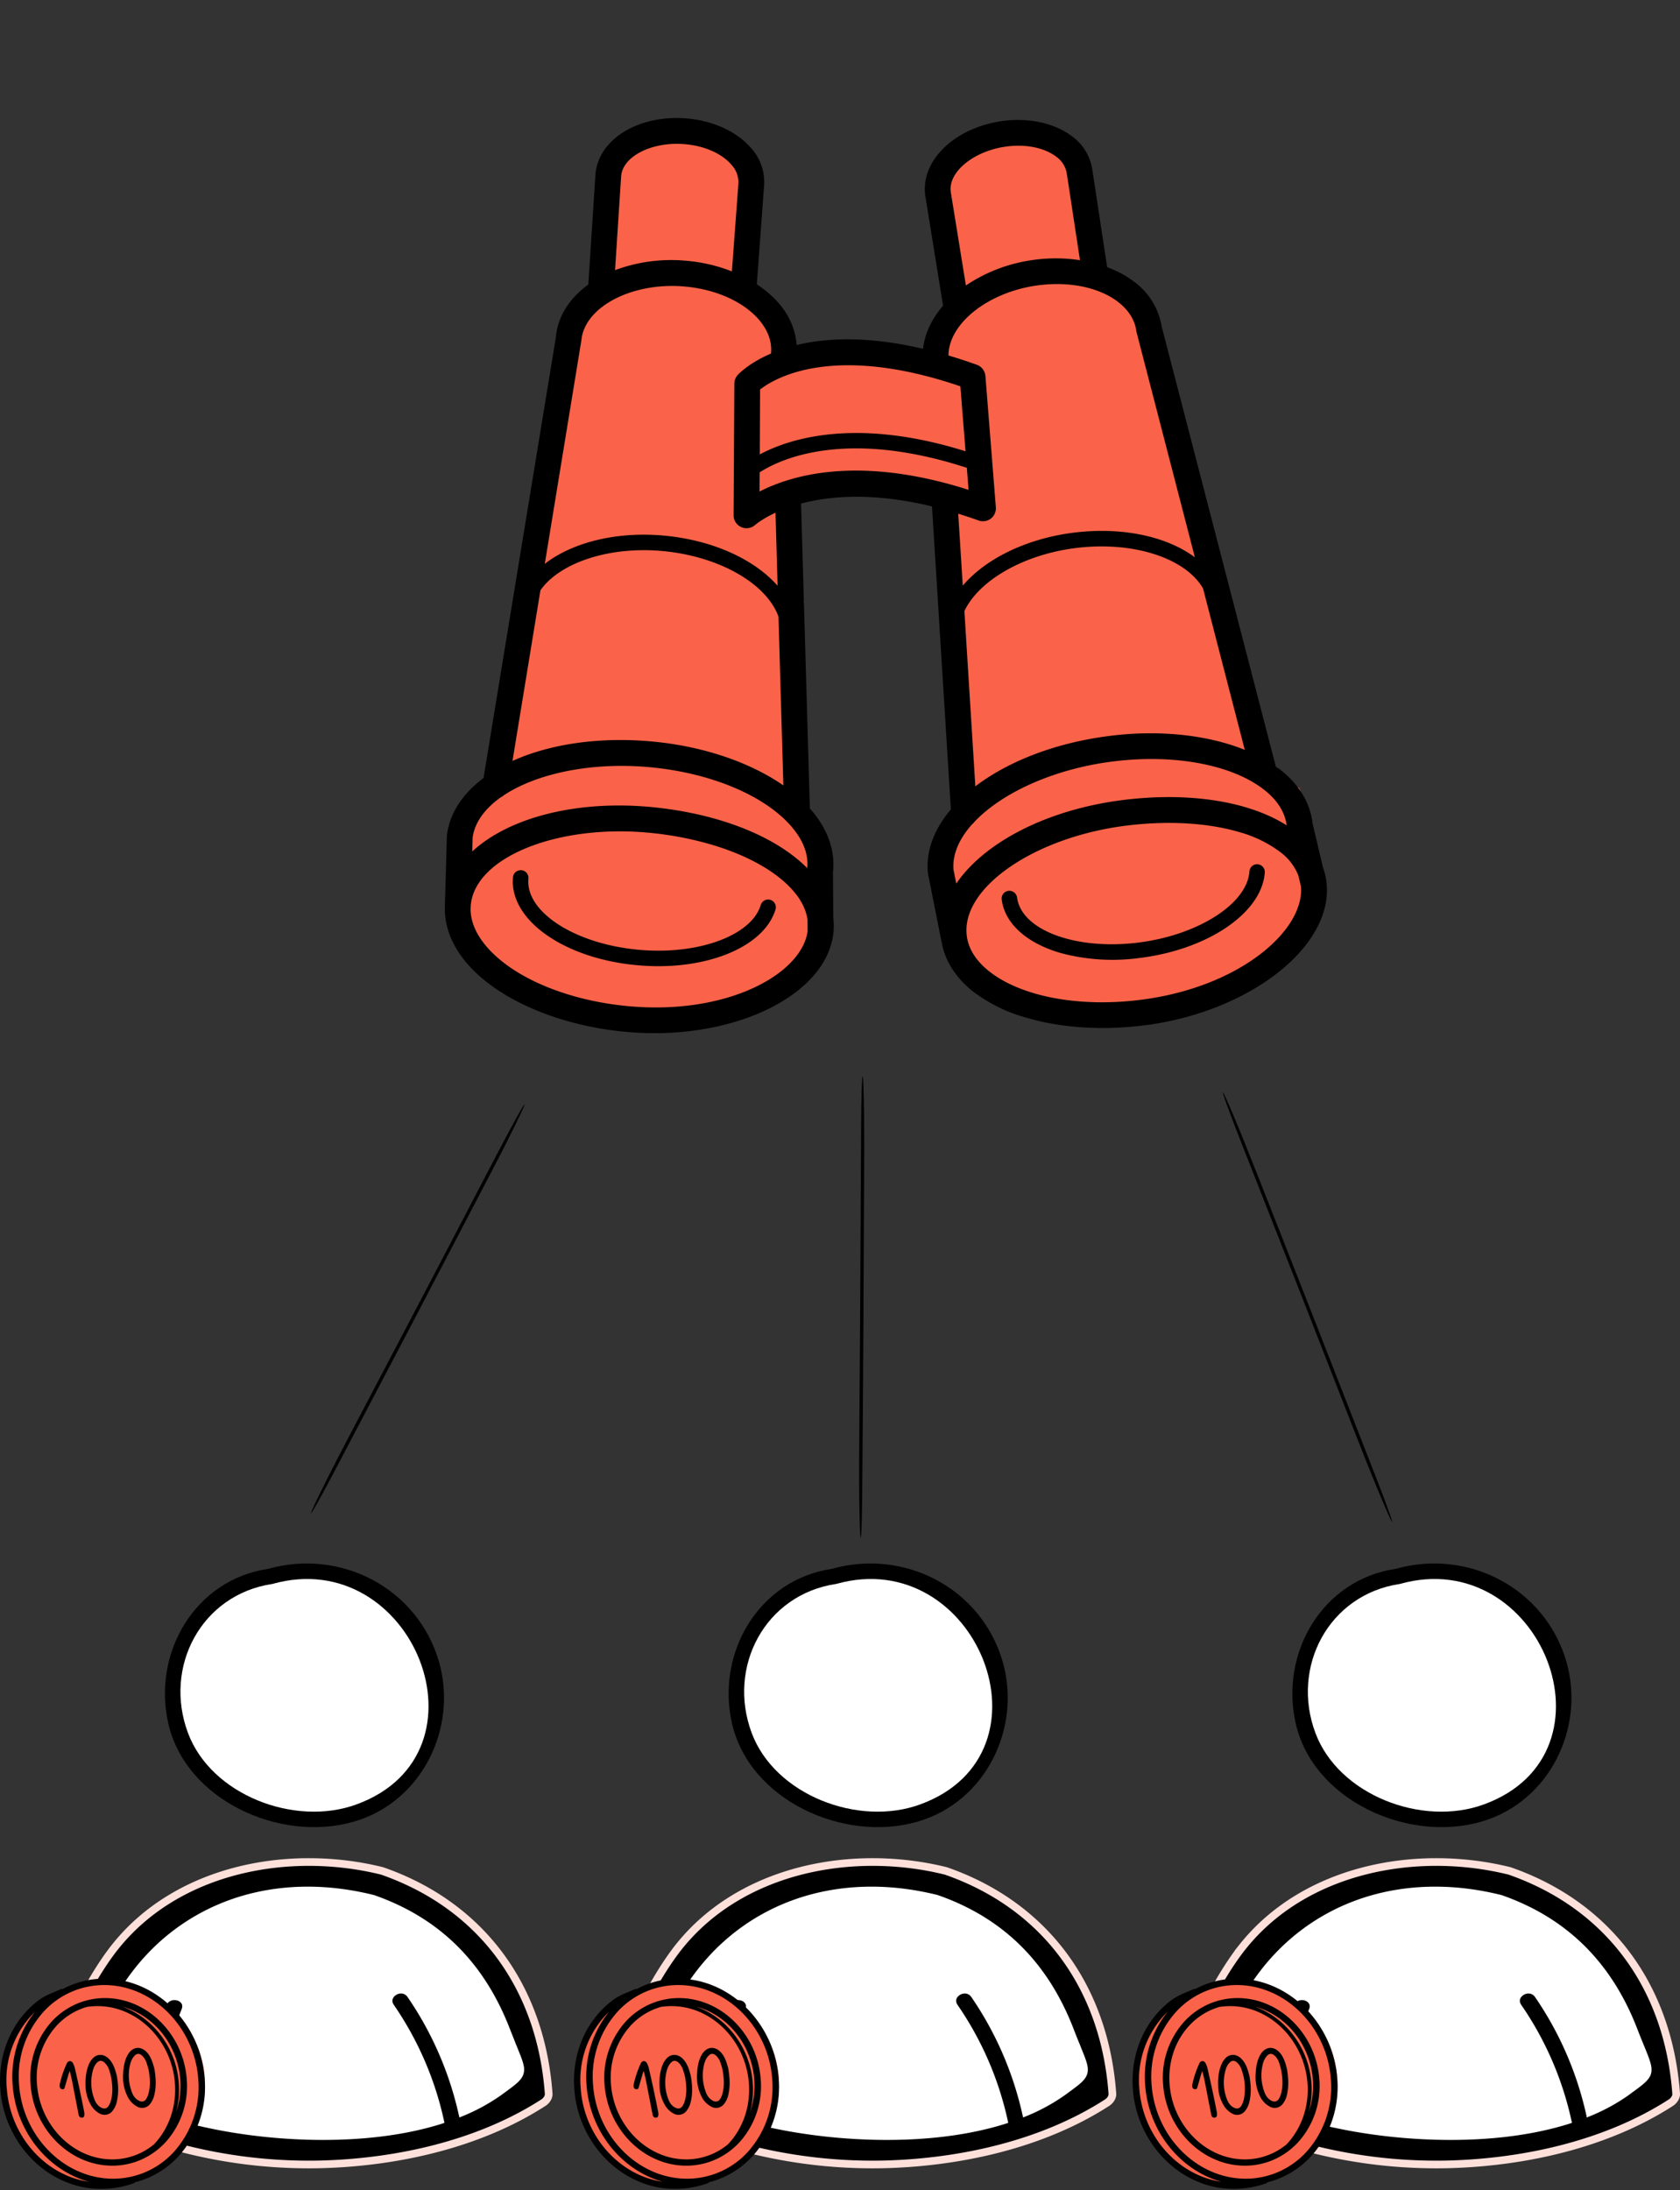 <svg width="267" height="348" fill="none" xmlns="http://www.w3.org/2000/svg"><rect width="100%" height="100%" fill="#333333" stroke="none"/><g clip-path="url(#a)"><path d="M96.56 25.6s-.4 18.4-.62 19.12c-.2.72-5.5 7.84-5.5 7.84s-7.88 47.77-7.84 48.2c.03.42-3.73 22.6-3.73 22.6l-5.5 7.83-.78 13.63 7.1 12.86 20.8 4.3 21.52-2.54 9.08-11.36s-.38-12.85.14-13.76c.52-.91-5.49-10.89-5.49-10.89l2.02-27.75-2.47-16.24 22.24-1.91 3.42 2.7 2.7 48.8-3.95 6.93.01 14.04 10.9 9.17 26.25 1.26 22.1-12.37-1.42-12.75s-.23-10.29-1.28-10.22c-1.05.08-7.2-5.25-7.2-5.25l-14.08-60L181.2 47l-8.27-4.67-2.6-17.23-6.94-3.39-12.07 3.38-.77 10.7 2.1 13.3-5.48 8.3-22.33-1.03-5.98-10.9.2-19.87s-8.91-4.68-9.5-4.86c-.6-.17-13 4.87-13 4.87Z" fill="#FA6349"/><path d="M123.25 144.5c-1.84 6.1-11.4 9.9-22.23 8.83a35.74 35.74 0 0 1-6.54-1.24c-8.08-2.37-13.45-7.36-12.95-12.72a1.23 1.23 0 0 1 2.45.23c-.49 5.25 7.26 10.3 17.27 11.28 9.54.94 18.17-2.18 19.65-7.08.2-.65.87-1.02 1.52-.83h.01c.65.2 1.02.89.82 1.54Zm58.67 18.4c-6.73.87-13.29.41-18.72-1.18a25.08 25.08 0 0 1-8.6-4.22c-2.64-2.12-4.31-4.69-4.89-7.5l-2.21-11.12a2.23 2.23 0 0 1-.03-.2c-.34-3.52 1.03-6.97 3.65-10.08l-3-48.14c-9.37-2.26-16.22-1.67-20.81-.45l1.4 48.45c.22.25.44.5.64.75 2.36 2.95 3.4 6.2 3.03 9.38l.05 7.2c.1.87.11 1.75 0 2.62-1.28 10.04-16.5 17.15-33.21 15.51a51.57 51.57 0 0 1-9.43-1.8c-6.92-2.03-12.68-5.4-16-9.57-2.1-2.65-3.16-5.54-3.09-8.41l.32-11.32.02-.2c.45-3.5 2.56-6.57 5.81-9.01l11.5-70.07c.29-3.3 2.2-6.2 5.15-8.33l1.14-17.58c.5-5.5 6.76-9.36 14.25-8.83 4.3.3 8.23 2.08 10.5 4.75a8 8 0 0 1 2.04 5.99l-1.15 15.63c1.34.89 2.54 1.9 3.5 3.03a11.4 11.4 0 0 1 2.84 6.62c4.66-1.13 11.23-1.48 20.08.6.27-2.44 1.4-4.78 3.18-6.85l-2.83-17.5c-.74-5.47 4.5-10.63 11.92-11.79 4.26-.66 8.48.2 11.3 2.3a8 8 0 0 1 3.33 5.37l2.36 15.5c1.5.56 2.9 1.28 4.09 2.17a11.07 11.07 0 0 1 4.58 7.28l18.14 69.91c.25.19.54.34.78.54 2.95 2.35 4.7 5.27 5.05 8.47l1.66 7c.29.83.5 1.68.58 2.55.98 10.08-12.26 20.4-28.92 22.54Zm-4.32-115c-3.16-2.36-8.08-3.28-13.16-2.49-7.67 1.2-13.67 6.1-13.7 11.07 1.45.43 2.95.92 4.52 1.48.75.27 1.28.97 1.35 1.77l1.66 20.87c.05.7-.25 1.37-.8 1.8a2.1 2.1 0 0 1-1.94.3c-1.1-.4-2.18-.75-3.24-1.08l.72 11.43c3.5-4.13 9.78-7.34 17.19-8.36 7.95-1.09 15.2.51 19.7 3.86l-9.26-35.73a2.17 2.17 0 0 1-.05-.24c-.3-2.25-1.8-3.78-3-4.68Zm-23.67 29.93-.27-3.5c-19.2-6.25-29.6-1.43-32.93.72l-.02 3.05c5.06-2.6 15.77-5.84 33.22-.27ZM120.8 61.88l-.05 10.32c4.63-2.48 15.22-5.97 32.7-.5l-.82-10.32c-20.3-6.92-29.6-1.24-31.82.5Zm32.71-16.52a25.13 25.13 0 0 1 10.3-4c2.68-.42 5.34-.4 7.83-.02l-2.1-13.8a4.1 4.1 0 0 0-1.72-2.68c-1.96-1.46-5.02-2.03-8.22-1.53-5.02.79-8.91 4.06-8.5 7.14l2.41 14.89ZM98.72 27.95l-.97 14.97a25.56 25.56 0 0 1 10.93-1.52c2.71.19 5.3.8 7.64 1.72l1.03-13.92a4.1 4.1 0 0 0-1.08-3c-1.58-1.85-4.44-3.09-7.67-3.31-5.07-.36-9.6 1.96-9.88 5.06Zm29.63 120.02-.01-1.83c-.2-1.4-.82-2.8-1.91-4.17-2.63-3.3-7.47-6.05-13.48-7.81a52.94 52.94 0 0 0-9.68-1.84c-14.44-1.4-27.46 3.73-28.42 11.23-.28 2.14.45 4.3 2.15 6.45 4.07 5.1 12.74 8.88 22.62 9.84 15.78 1.54 27.76-5 28.73-11.87Zm-2.2-16.2c-4.07-5.12-12.74-8.89-22.62-9.85-9.4-.92-18.19.95-23.45 4.43-.14.13-.3.23-.48.32-2.5 1.78-4.14 3.95-4.48 6.38l-.07 2.24c5.73-5.32 16.48-8.23 28.62-7.05 10.58 1.04 19.6 4.62 24.63 9.7.19-2.05-.52-4.13-2.16-6.18Zm-1.65-6.98-.78-26.82c-1.86-5.2-9.36-9.61-18.53-10.43-8.48-.75-16.25 1.9-19.3 6.25l-4.44 27.11c5.92-2.68 13.86-3.9 22.48-3.06 8 .78 15.34 3.32 20.57 6.95Zm-1.25-43.33c-2.14 1-3.19 1.9-3.22 1.93a2.06 2.06 0 0 1-2.22.36 2.04 2.04 0 0 1-1.22-1.88l.12-20.92c0-.51.2-1 .53-1.37.17-.18 1.8-1.91 5.3-3.41v-.1c.2-2.25-.91-4.08-1.88-5.22-2.55-3-7.14-5-12.27-5.36-8.19-.57-15.5 3.35-15.99 8.57l-5.82 35.53c4.31-3.36 11.26-5.17 18.83-4.5 7.87.7 14.5 3.8 18.17 7.98l-.33-11.6ZM155 124.94c5.18-3.94 12.64-6.9 21.23-8 7.98-1.03 15.7-.18 21.6 2.2L191.2 93.5c-2.8-4.87-11.3-7.66-20.66-6.37-8.2 1.13-15.04 5.23-17.27 9.96l1.74 27.85Zm-3.46 13.25.44 2.2c4.4-6.47 14.23-11.7 26.33-13.26 10.57-1.35 20.14.16 26.18 4.01-.27-2.06-1.43-3.94-3.5-5.59-5.1-4.06-14.39-5.81-24.24-4.55-9.37 1.2-17.51 4.98-21.86 9.55-.11.16-.25.3-.4.42-2.05 2.3-3.15 4.78-2.95 7.22Zm55.22 2.66-.42-1.76a8.54 8.54 0 0 0-2.79-3.65 19.5 19.5 0 0 0-6.68-3.26c-4.98-1.45-11.34-1.84-18.04-.98-14.4 1.85-25.94 9.76-25.2 17.28.2 2.15 1.4 4.1 3.53 5.81 5.1 4.07 14.4 5.82 24.24 4.55 15.73-2.02 25.95-11.08 25.36-17.99Zm-6.88-3.54a1.23 1.23 0 0 0-1.31 1.14c-.35 5.12-8.07 10.08-17.57 11.3-9.98 1.27-18.67-1.93-19.36-7.15a1.23 1.23 0 1 0-2.44.33c.52 3.92 4.1 6.94 9.3 8.47a31.83 31.83 0 0 0 12.81.78c10.8-1.38 19.27-7.21 19.7-13.56a1.23 1.23 0 0 0-1.13-1.3Z" fill="#000"/></g><path d="M56.28 289.42c10.86-3.17 16.53-15.01 13.46-25.49-3.4-11.57-15.53-17.92-27.11-14.67-11.66 1.73-18.4 13.35-15.9 24.49 2.73 12.25 17.79 19.1 29.55 15.67Z" fill="#000"/><path d="M43.3 251.66c22.32-6.27 35.6 26.9 13.36 35.03-9.82 3.6-23.1-1.5-26.78-11.34-3.94-10.52 2.12-22.01 13.42-23.69Z" fill="#fff"/><path d="M18.29 309.33c9.93-12.46 27.68-15.74 42.44-12.07 15.76 5.49 25.22 18.4 26.47 35.38.04.53-.32 1.11-.84 1.44-10.26 6.62-23.3 9.48-35.32 9.8a80.8 80.8 0 0 1-26.87-3.92c-.53-.17-1.18-.36-1.9-.57-1.45-.44-3.21-.96-4.96-1.6a29.55 29.55 0 0 1-3.62-1.55 8.89 8.89 0 0 1-2.5-1.79c-1.22-1.38-1.7-3.27-1.61-5.5.08-2.22.73-4.72 1.69-7.22 1.9-5 5-9.87 7.02-12.4Z" fill="#000" stroke="#FEE0DB" stroke-width="1.22"/><path d="M73.38 336.06a30.45 30.45 0 0 0 6.2-3.38l.06-.04.13-.1c1.1-.8 1.9-1.38 2.44-1.9.56-.55.85-1.06.88-1.7.03-.62-.2-1.34-.58-2.33l-.55-1.37-.15-.36-.91-2.3c-4.03-10.53-11.08-17.66-21.55-21.3h-.02c-10.18-2.54-19.89-1.35-27.78 3.07-7.9 4.42-13.97 12.04-16.88 22.34-.27.94-.5 1.6-.67 2.1l-.1.33c-.1.26-.16.47-.2.65a.92.92 0 0 0 .03.5.9.9 0 0 0 .3.38 5.55 5.55 0 0 0 .6.39c.43.26 1.03.62 1.84 1.24a20.92 20.92 0 0 0 5.54 2.76l.24.1.03-.27a58.15 58.15 0 0 1 3.95-16.3c.36-.87 1.24-1.13 1.97-.93.36.1.66.31.83.6.16.27.2.63.02 1.09l.2.07-.2-.07a56.2 56.2 0 0 0-3.96 16.5l-.02.17.17.05c2.37.66 4.76 1.18 6.76 1.6.31.08.61.14.9.2 10.37 2.27 25.45 3.13 37.33-.64l.17-.06-.04-.18a51.71 51.71 0 0 0-7.93-18.3l-.17.12.17-.12c-.28-.4-.32-.78-.22-1.1.1-.32.34-.6.67-.8.64-.38 1.54-.36 2.07.42l.17-.11-.17.11a53.84 53.84 0 0 1 8.15 18.72l.06.24.22-.1Z" fill="#fff" stroke="#fff" stroke-width=".41"/><path d="M145.87 289.42c10.87-3.17 16.53-15.01 13.46-25.49-3.4-11.57-15.53-17.92-27.11-14.67-11.66 1.73-18.4 13.35-15.9 24.49 2.73 12.25 17.79 19.1 29.55 15.67Z" fill="#000"/><path d="M132.9 251.66c22.3-6.27 35.59 26.9 13.35 35.03-9.82 3.6-23.1-1.5-26.78-11.34-3.94-10.52 2.12-22.01 13.42-23.69Z" fill="#fff"/><path d="M107.88 309.33c9.93-12.46 27.68-15.74 42.45-12.07 15.75 5.49 25.21 18.4 26.46 35.38.04.53-.32 1.11-.84 1.44-10.26 6.62-23.3 9.48-35.32 9.8a80.8 80.8 0 0 1-26.87-3.92l-1.89-.57c-1.46-.44-3.22-.96-4.97-1.6a29.59 29.59 0 0 1-3.62-1.55 8.89 8.89 0 0 1-2.5-1.79c-1.22-1.38-1.7-3.27-1.6-5.5.08-2.22.72-4.72 1.68-7.22 1.91-5 5-9.87 7.02-12.4Z" fill="#000" stroke="#FEE0DB" stroke-width="1.22"/><path d="M162.97 336.06a30.45 30.45 0 0 0 6.2-3.38l.06-.04.13-.1c1.1-.8 1.9-1.38 2.44-1.9.56-.55.85-1.06.88-1.7.03-.62-.2-1.34-.58-2.33l-.55-1.37-.14-.36c-.28-.66-.58-1.42-.92-2.3-4.03-10.53-11.08-17.66-21.55-21.3h-.01c-10.19-2.54-19.9-1.35-27.79 3.07-7.9 4.42-13.96 12.04-16.88 22.34-.27.94-.5 1.6-.67 2.1l-.1.33c-.1.26-.16.47-.2.65a.92.92 0 0 0 .03.5.9.9 0 0 0 .3.38 5.66 5.66 0 0 0 .6.39c.43.26 1.03.62 1.84 1.24a20.91 20.91 0 0 0 5.54 2.76l.24.1.03-.27a58.16 58.16 0 0 1 3.95-16.3c.36-.87 1.25-1.13 1.97-.93.36.1.66.31.83.6.16.27.2.63.02 1.09l.2.07-.2-.07a56.23 56.23 0 0 0-3.96 16.5l-.02.17.17.05c2.37.66 4.76 1.18 6.76 1.6.31.08.61.14.9.2 10.38 2.27 25.45 3.13 37.33-.64l.18-.06-.04-.18a51.71 51.71 0 0 0-7.94-18.3l-.17.12.17-.12c-.28-.4-.31-.78-.22-1.1.1-.32.34-.6.67-.8.65-.38 1.54-.36 2.08.42l.16-.11-.16.11a53.85 53.85 0 0 1 8.14 18.72l.06.24.22-.1Z" fill="#fff" stroke="#fff" stroke-width=".41"/><path d="M235.46 289.42c10.87-3.17 16.53-15.01 13.46-25.49-3.4-11.57-15.53-17.92-27.1-14.67-11.67 1.73-18.4 13.35-15.91 24.49 2.73 12.25 17.8 19.1 29.55 15.67Z" fill="#000"/><path d="M222.49 251.66c22.31-6.27 35.59 26.9 13.35 35.03-9.82 3.6-23.1-1.5-26.78-11.34-3.94-10.52 2.12-22.01 13.43-23.69Z" fill="#fff"/><path d="M197.47 309.33c9.93-12.46 27.68-15.74 42.45-12.07 15.75 5.49 25.21 18.4 26.47 35.38.04.53-.33 1.11-.84 1.44-10.27 6.62-23.3 9.48-35.33 9.8a80.81 80.81 0 0 1-26.87-3.92l-1.89-.57c-1.46-.44-3.22-.96-4.97-1.6a29.57 29.57 0 0 1-3.62-1.55 8.9 8.9 0 0 1-2.5-1.79c-1.21-1.38-1.7-3.27-1.6-5.5.08-2.22.72-4.72 1.68-7.22 1.91-5 5-9.87 7.02-12.4Z" fill="#000" stroke="#FEE0DB" stroke-width="1.22"/><path d="M252.56 336.06a30.44 30.44 0 0 0 6.21-3.38l.05-.04.13-.1c1.1-.8 1.9-1.38 2.44-1.9.56-.55.86-1.06.88-1.7.03-.62-.2-1.34-.57-2.33a80.14 80.14 0 0 0-.7-1.73c-.27-.66-.58-1.42-.92-2.3-4.03-10.53-11.08-17.66-21.54-21.3h-.02c-10.18-2.54-19.9-1.35-27.79 3.07-7.9 4.42-13.96 12.04-16.88 22.34-.26.94-.5 1.6-.66 2.1l-.12.33c-.08.26-.15.47-.18.65a.92.92 0 0 0 .02.5.9.9 0 0 0 .3.38 5.4 5.4 0 0 0 .6.39c.43.26 1.03.62 1.85 1.24a20.91 20.91 0 0 0 5.53 2.76l.25.1.02-.27a58.13 58.13 0 0 1 3.95-16.3c.36-.87 1.25-1.13 1.97-.93.36.1.66.31.83.6.16.27.21.63.03 1.09l.19.07-.2-.07a56.2 56.2 0 0 0-3.96 16.5l-.01.17.16.05a121.37 121.37 0 0 0 7.66 1.8c10.38 2.27 25.45 3.13 37.33-.64l.18-.06-.04-.18a51.71 51.71 0 0 0-7.94-18.3l-.17.12.17-.12c-.28-.4-.31-.78-.22-1.1.1-.32.35-.6.67-.8.65-.38 1.54-.36 2.08.42l.17-.11-.17.11a53.87 53.87 0 0 1 8.15 18.72l.05.24.22-.1Z" fill="#fff" stroke="#fff" stroke-width=".41"/><g clip-path="url(#b)"><path d="M78.04 186.3c-8.48 16.26-16.94 32.39-25.13 47.93-2.57 4.87-4.05 7.42-3.31 5.7.74-1.73 3.42-7.07 6-11.95 7.63-14.48 15.51-29.5 23.4-44.64 2.67-5.1 4.61-8.58 4.34-7.75-.24.74-2.22 4.78-4.58 9.34l-.72 1.38Z" fill="#000"/></g><g clip-path="url(#c)"><path d="M199.07 184.7c6.73 17.05 13.37 34 19.75 50.37 2 5.13 2.95 7.92 2.14 6.24-.82-1.7-3.1-7.22-5.1-12.36-5.94-15.25-12.13-31.04-18.4-46.93-2.11-5.35-3.47-9.1-3.02-8.35.4.67 2.15 4.81 4.06 9.58l.57 1.44Z" fill="#000"/></g><g clip-path="url(#d)"><path d="M137.35 183.1c-.07 18.33-.17 36.54-.32 54.1-.04 5.51-.19 8.46-.32 6.59-.14-1.88-.2-7.85-.16-13.36.13-16.38.23-33.34.3-50.41.02-5.76.14-9.73.28-8.88.13.77.22 5.27.22 10.4v1.56Z" fill="#000"/></g><g clip-path="url(#e)"><path d="M16.41 347.52a16.2 16.2 0 0 0 16.17-16.23 16.2 16.2 0 0 0-16.17-16.23A16.2 16.2 0 0 0 .25 331.29a16.2 16.2 0 0 0 16.16 16.23Z" fill="#FA6349"/><path d="M32.54 330.44c-.55-8.92-7.7-16.06-15.98-16.06h-.3a14 14 0 0 0-6.28 1.64.5.5 0 0 0-.3.03l-.96.41c-.87.36-1.69.7-2.52 1.31C2 320.9-.32 326.12.04 331.73c.55 8.91 7.7 16.05 15.98 16.05h.3c1.73-.04 3.38-.34 4.92-.89a.5.5 0 0 0 .22-.16 14.16 14.16 0 0 0 6.84-4.06 16.36 16.36 0 0 0 4.24-12.23Zm-31.48 1.23a15.16 15.16 0 0 1 4.51-12.04A16.49 16.49 0 0 0 2 331.12c.47 7.48 5.57 13.7 12.1 15.52-6.9-1-12.55-7.29-13.03-14.97Zm26.49 10.32a13.07 13.07 0 0 1-9.58 4.17c-7.75 0-14.43-6.71-14.95-15.1a15.36 15.36 0 0 1 3.97-11.5 13.07 13.07 0 0 1 9.57-4.17c7.75 0 14.43 6.72 14.96 15.1a15.37 15.37 0 0 1-3.97 11.5ZM16.7 317.46h-.25c-3.1.07-6 1.36-8.16 3.65a13.3 13.3 0 0 0-3.44 9.95c.45 7.24 6.25 13.03 12.99 13.03h.24c3.1-.06 6-1.36 8.16-3.65a13.3 13.3 0 0 0 3.45-9.94c-.46-7.25-6.26-13.04-13-13.04Zm1.36 25.63h-.23c-6.2 0-11.54-5.38-11.96-12.1a12.3 12.3 0 0 1 3.18-9.2 10.5 10.5 0 0 1 4.78-2.93c.47-.07.95-.11 1.43-.12 6.49-.15 12.12 5.44 12.55 12.43.23 3.62-1.01 7.1-3.35 9.54a10.39 10.39 0 0 1-6.4 2.38Zm9.93-7.5c.38-1.42.54-2.93.44-4.46-.36-5.75-4.1-10.57-9-12.3 4.97 1.3 8.87 6.03 9.23 11.73.11 1.74-.13 3.45-.67 5.03Z" fill="#000"/><path d="M24.54 328.7c.25 1.49.3 2.75.02 4a3.63 3.63 0 0 1-.67 1.54 1.6 1.6 0 0 1-2.08.47 3.64 3.64 0 0 1-1.62-1.78 6.97 6.97 0 0 1-.62-3.47c.05-.98.2-1.94.63-2.8.1-.2.23-.4.37-.58.73-.89 1.8-.94 2.66-.12.47.45.76 1.03.98 1.64.15.43.26.87.33 1.1Zm-.92.15c-.06-.2-.16-.6-.29-.98a2.8 2.8 0 0 0-.73-1.25c-.44-.4-.84-.4-1.24.03-.36.38-.56.87-.69 1.4a7.47 7.47 0 0 0 .26 4.28c.21.6.53 1.1 1.09 1.41.51.28.97.2 1.26-.32.17-.3.3-.64.37-.98.26-1.12.2-2.26-.03-3.6ZM18.57 329.84c.25 1.43.3 2.7.02 3.97a3.63 3.63 0 0 1-.67 1.53 1.6 1.6 0 0 1-2.1.46 3.45 3.45 0 0 1-1.42-1.44 6.19 6.19 0 0 1-.8-2.91c-.04-1.2.06-2.38.53-3.47.12-.28.28-.55.47-.78.72-.91 1.83-.95 2.68-.11.52.51.82 1.16 1.04 1.85.11.35.2.7.25.9Zm-.93.09c-.05-.2-.14-.57-.26-.93a2.7 2.7 0 0 0-.85-1.36c-.4-.3-.74-.28-1.09.06-.3.3-.51.7-.64 1.12a7.31 7.31 0 0 0 .19 4.68c.2.56.52 1.05 1.05 1.34.52.29.98.2 1.27-.32.17-.3.3-.65.38-1 .25-1.12.2-2.27-.05-3.6ZM11.06 329.08l-.19.57-.57 1.97c-.07.25-.17.35-.38.33a.46.46 0 0 1-.43-.4c-.02-.11-.02-.24 0-.36a16.06 16.06 0 0 1 1.17-3.44c.24-.37.7-.37.92.03.14.26.25.54.32.83a205.67 205.67 0 0 1 1.46 6.82c.04.2.06.39.05.58 0 .29-.17.45-.41.46-.25 0-.44-.18-.5-.45l-1.03-5.31c-.1-.54-.24-1.08-.37-1.62h-.04Z" fill="#000"/></g><g clip-path="url(#f)"><path d="M107.63 347.52a16.2 16.2 0 0 0 16.17-16.23 16.2 16.2 0 0 0-16.17-16.23 16.2 16.2 0 0 0-16.16 16.23 16.2 16.2 0 0 0 16.16 16.23Z" fill="#FA6349"/><path d="M123.77 330.44c-.56-8.92-7.7-16.06-15.99-16.06h-.3a14 14 0 0 0-6.28 1.64.5.5 0 0 0-.3.03l-.96.41c-.87.36-1.69.7-2.52 1.31-4.21 3.13-6.52 8.35-6.16 13.96.55 8.91 7.7 16.05 15.98 16.05h.3c1.73-.04 3.38-.34 4.92-.89.1-.03.16-.1.22-.16a14.17 14.17 0 0 0 6.84-4.06 16.36 16.36 0 0 0 4.25-12.23Zm-31.49 1.23a15.16 15.16 0 0 1 4.51-12.04 16.49 16.49 0 0 0-3.58 11.49c.47 7.48 5.57 13.7 12.1 15.52-6.9-1-12.55-7.29-13.03-14.97Zm26.49 10.32a13.07 13.07 0 0 1-9.58 4.17c-7.75 0-14.43-6.71-14.95-15.1a15.36 15.36 0 0 1 3.97-11.5 13.07 13.07 0 0 1 9.57-4.17c7.75 0 14.43 6.72 14.96 15.1a15.37 15.37 0 0 1-3.97 11.5Zm-10.85-24.53a11.47 11.47 0 0 0-8.4 3.65 13.3 13.3 0 0 0-3.45 9.95c.45 7.24 6.25 13.03 12.99 13.03h.24c3.1-.06 6-1.36 8.16-3.65a13.3 13.3 0 0 0 3.45-9.94c-.45-7.25-6.26-13.04-13-13.04Zm1.36 25.63h-.22c-6.2 0-11.55-5.38-11.97-12.1a12.3 12.3 0 0 1 3.18-9.2 10.5 10.5 0 0 1 4.78-2.93c.48-.07.95-.11 1.43-.12 6.49-.15 12.12 5.44 12.55 12.43.23 3.62-1.01 7.1-3.35 9.54a10.39 10.39 0 0 1-6.4 2.38Zm9.93-7.5c.38-1.42.54-2.93.44-4.46-.36-5.75-4.1-10.57-9-12.3 4.97 1.3 8.88 6.03 9.23 11.73a12.9 12.9 0 0 1-.67 5.03Z" fill="#000"/><path d="M115.75 328.7c.25 1.49.3 2.75.03 4a3.64 3.64 0 0 1-.67 1.54 1.6 1.6 0 0 1-2.08.47 3.64 3.64 0 0 1-1.62-1.78 6.97 6.97 0 0 1-.62-3.47c.04-.98.2-1.94.63-2.8.1-.2.22-.4.37-.58.73-.89 1.8-.94 2.66-.12.47.45.76 1.03.98 1.64.15.43.26.87.33 1.1Zm-.92.15c-.05-.2-.15-.6-.28-.98a2.8 2.8 0 0 0-.73-1.25c-.44-.4-.84-.4-1.24.03-.36.38-.56.87-.69 1.4a7.47 7.47 0 0 0 .26 4.28c.21.6.53 1.1 1.09 1.41.51.28.96.2 1.26-.32.17-.3.3-.64.37-.98.26-1.12.2-2.26-.04-3.6ZM109.79 329.84c.25 1.43.3 2.7.02 3.97a3.64 3.64 0 0 1-.67 1.53 1.6 1.6 0 0 1-2.1.46 3.45 3.45 0 0 1-1.42-1.44 6.2 6.2 0 0 1-.8-2.91c-.05-1.2.06-2.38.53-3.47.12-.28.28-.55.47-.78.72-.91 1.83-.95 2.68-.11.52.51.82 1.16 1.04 1.85.11.35.2.7.25.9Zm-.93.09c-.05-.2-.14-.57-.27-.93a2.7 2.7 0 0 0-.84-1.36c-.4-.3-.74-.28-1.09.06-.31.3-.51.7-.64 1.12a7.31 7.31 0 0 0 .19 4.68c.2.56.52 1.05 1.05 1.34.52.29.98.2 1.27-.32.17-.3.3-.65.38-1 .25-1.12.2-2.27-.05-3.6ZM102.28 329.08l-.19.57-.57 1.97c-.07.25-.17.35-.38.33a.46.46 0 0 1-.44-.4c-.01-.11-.01-.24.01-.36a16.13 16.13 0 0 1 1.17-3.44c.24-.37.7-.37.92.03.14.26.25.54.32.83a213.1 213.1 0 0 1 1.46 6.82c.04.2.06.39.05.58 0 .29-.17.45-.41.46-.25 0-.44-.18-.5-.45l-1.03-5.31c-.1-.54-.24-1.08-.37-1.62h-.04Z" fill="#000"/></g><g clip-path="url(#g)"><path d="M196.41 347.52a16.2 16.2 0 0 0 16.16-16.23 16.2 16.2 0 0 0-16.16-16.23 16.2 16.2 0 0 0-16.16 16.23 16.2 16.2 0 0 0 16.16 16.23Z" fill="#FA6349"/><path d="M212.54 330.44c-.56-8.92-7.7-16.06-15.98-16.06h-.3a14 14 0 0 0-6.29 1.64.5.5 0 0 0-.29.03l-.96.41c-.87.36-1.69.7-2.52 1.31-4.21 3.13-6.52 8.35-6.17 13.96.56 8.91 7.7 16.05 15.99 16.05h.3c1.72-.04 3.38-.34 4.92-.89a.5.5 0 0 0 .21-.16 14.16 14.16 0 0 0 6.85-4.06 16.36 16.36 0 0 0 4.24-12.23Zm-31.48 1.23a15.16 15.16 0 0 1 4.51-12.04 16.49 16.49 0 0 0-3.58 11.49c.47 7.48 5.57 13.7 12.1 15.52-6.9-1-12.55-7.29-13.03-14.97Zm26.48 10.32a13.07 13.07 0 0 1-9.57 4.17c-7.75 0-14.43-6.71-14.96-15.1a15.36 15.36 0 0 1 3.98-11.5 13.07 13.07 0 0 1 9.57-4.17c7.75 0 14.43 6.72 14.96 15.1a15.36 15.36 0 0 1-3.98 11.5Zm-10.84-24.53h-.25c-3.1.07-6 1.36-8.16 3.65a13.3 13.3 0 0 0-3.45 9.95c.46 7.24 6.26 13.03 13 13.03h.24c3.1-.06 6-1.36 8.16-3.65a13.29 13.29 0 0 0 3.45-9.94c-.46-7.25-6.26-13.04-13-13.04Zm1.36 25.63h-.23c-6.2 0-11.54-5.38-11.96-12.1-.22-3.47.94-6.82 3.18-9.2a10.5 10.5 0 0 1 4.78-2.93c.47-.07.95-.11 1.43-.12 6.49-.15 12.11 5.44 12.55 12.43.23 3.62-1.02 7.1-3.35 9.54a10.39 10.39 0 0 1-6.4 2.38Zm9.92-7.5c.39-1.42.54-2.93.45-4.46-.36-5.75-4.1-10.57-9-12.3 4.97 1.3 8.87 6.03 9.23 11.73a12.9 12.9 0 0 1-.68 5.03Z" fill="#000"/><path d="M204.53 328.7c.25 1.49.3 2.75.03 4a3.62 3.62 0 0 1-.67 1.54 1.6 1.6 0 0 1-2.08.47 3.63 3.63 0 0 1-1.62-1.78 6.97 6.97 0 0 1-.63-3.47c.05-.98.2-1.94.64-2.8.1-.2.22-.4.37-.58.73-.89 1.8-.94 2.66-.12.47.45.76 1.03.98 1.64.15.43.25.87.32 1.1Zm-.92.15c-.06-.2-.15-.6-.28-.98a2.8 2.8 0 0 0-.73-1.25c-.45-.4-.85-.4-1.24.03-.36.38-.57.87-.69 1.4a7.48 7.48 0 0 0 .26 4.28c.21.6.53 1.1 1.08 1.41.52.28.97.2 1.27-.32.16-.3.3-.64.37-.98.26-1.12.2-2.26-.04-3.6ZM198.57 329.84c.25 1.43.3 2.7.02 3.97a3.62 3.62 0 0 1-.67 1.53 1.6 1.6 0 0 1-2.11.46 3.44 3.44 0 0 1-1.41-1.44 6.17 6.17 0 0 1-.8-2.91c-.05-1.2.06-2.38.53-3.47.12-.28.28-.55.46-.78.73-.91 1.84-.95 2.69-.11.51.51.82 1.16 1.04 1.85.11.35.2.7.25.9Zm-.93.09c-.05-.2-.14-.57-.27-.93a2.7 2.7 0 0 0-.84-1.36c-.4-.3-.75-.28-1.09.06-.31.3-.52.7-.64 1.12a7.31 7.31 0 0 0 .18 4.68c.21.56.53 1.05 1.06 1.34.52.29.98.2 1.27-.32.17-.3.3-.65.38-1a9.04 9.04 0 0 0-.05-3.6ZM191.06 329.08l-.19.57-.57 1.97c-.07.25-.17.35-.38.33a.46.46 0 0 1-.44-.4c-.02-.11-.01-.24.01-.36a16.06 16.06 0 0 1 1.16-3.44c.24-.37.71-.37.93.03.14.26.25.54.32.83a203.88 203.88 0 0 1 1.46 6.82c.04.2.06.39.05.58 0 .29-.18.45-.42.46-.24 0-.44-.18-.49-.45l-1.03-5.31c-.11-.54-.25-1.08-.37-1.62h-.04Z" fill="#000"/></g><defs><clipPath id="a"><path fill="#fff" transform="rotate(16.31 47.88 357.39)" d="M0 0h144.14v158.21H0z"/></clipPath><clipPath id="b"><path fill="#fff" transform="rotate(-62.66 222.01 79.77)" d="M0 0h73.32v.81H0z"/></clipPath><clipPath id="c"><path fill="#fff" transform="rotate(-111.74 192.48 46.05)" d="M0 0h73.32v.81H0z"/></clipPath><clipPath id="d"><path fill="#fff" transform="rotate(-90 190.44 53.9)" d="M0 0h73.32v.81H0z"/></clipPath><clipPath id="e"><path fill="#fff" transform="translate(0 314.38)" d="M0 0h32.58v33.39H0z"/></clipPath><clipPath id="f"><path fill="#fff" transform="translate(91.22 314.38)" d="M0 0h32.58v33.39H0z"/></clipPath><clipPath id="g"><path fill="#fff" transform="translate(180 314.38)" d="M0 0h32.58v33.39H0z"/></clipPath></defs></svg>